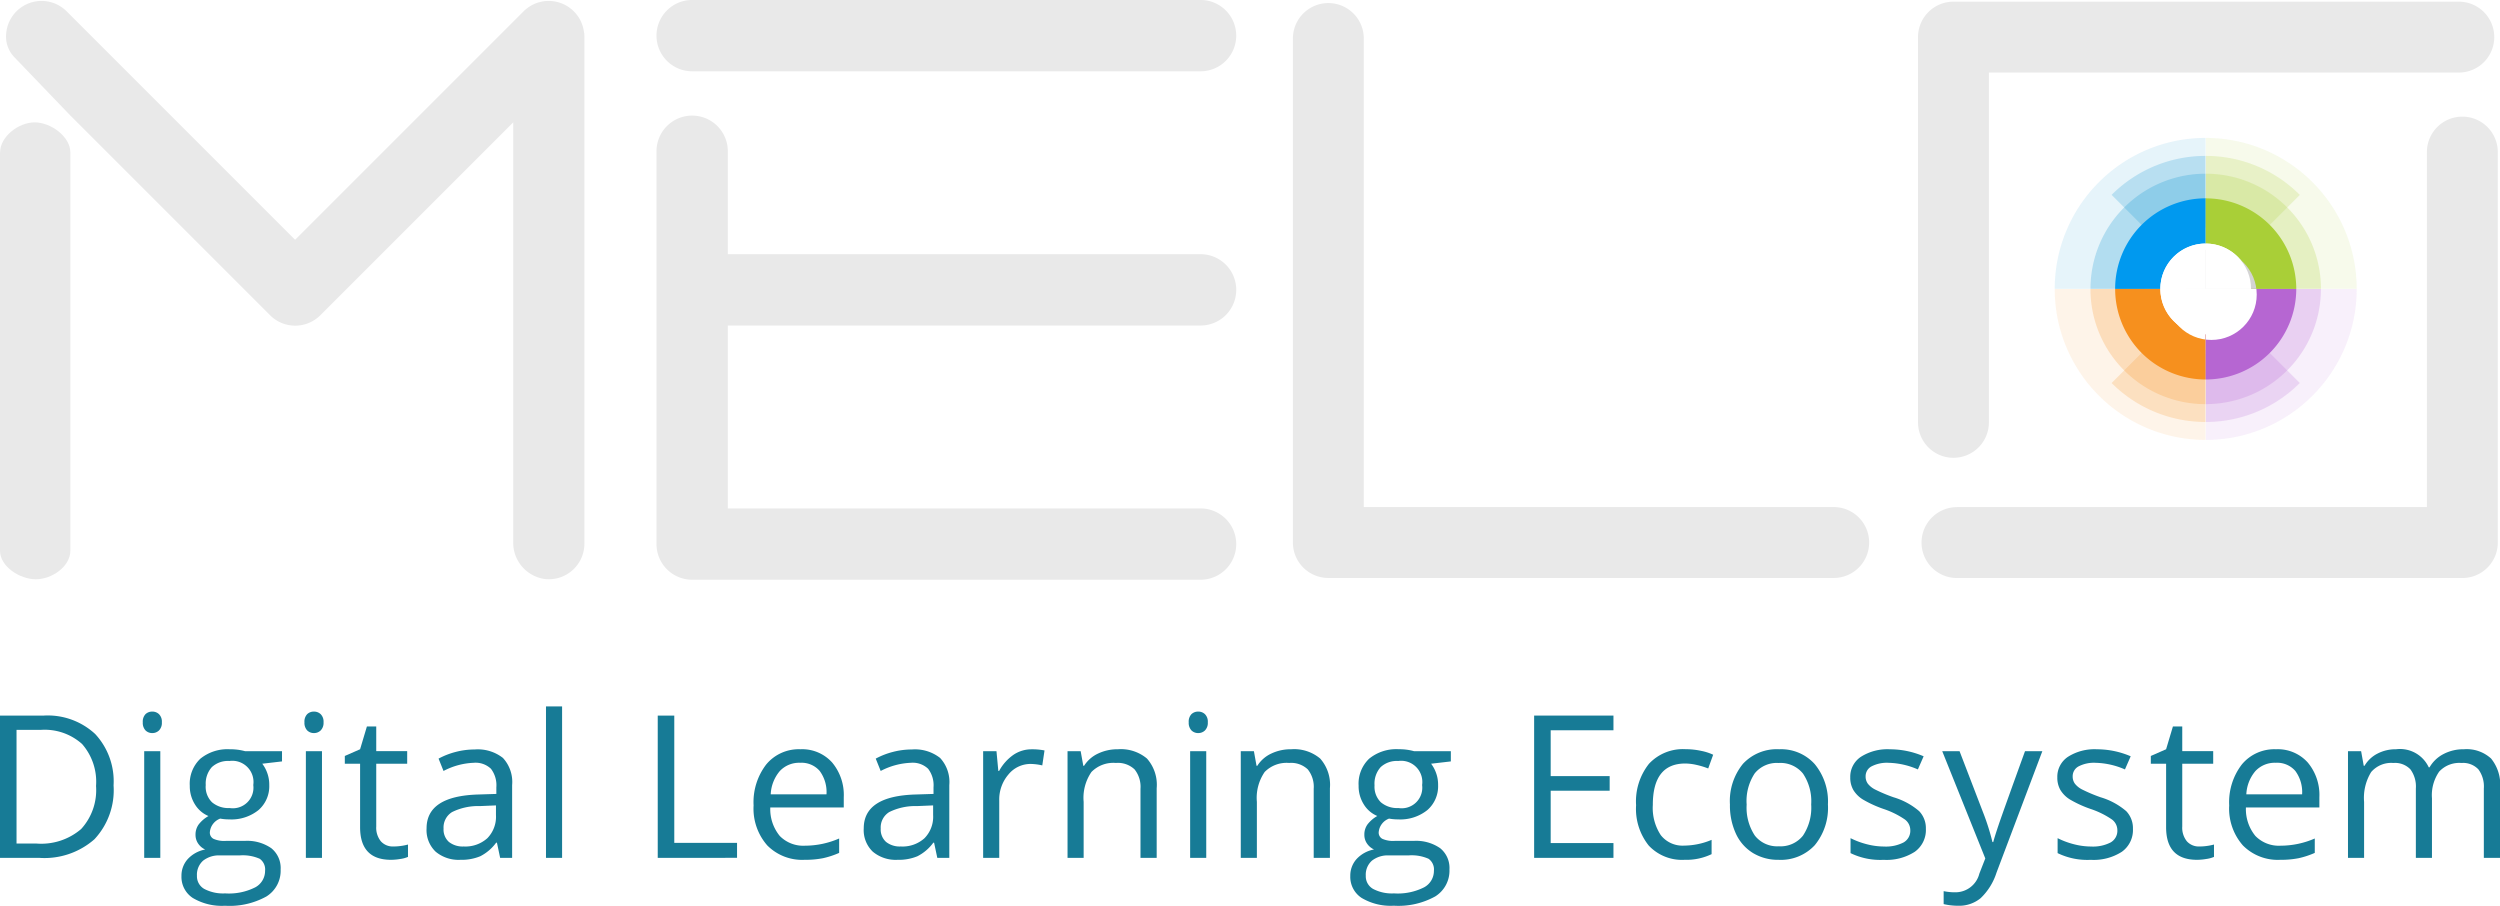 <svg xmlns="http://www.w3.org/2000/svg" xmlns:xlink="http://www.w3.org/1999/xlink" width="217.313" height="78.732"
    viewBox="0 0 217.313 78.732">
    <defs>
        <style>
            .a {
                fill: none;
            }

            .b {
                fill: #e9e9e9;
            }

            .c {
                clip-path: url(#a);
            }

            .d {
                opacity: 0.35;
            }

            .e {
                fill: #007b95;
            }

            .f {
                opacity: 0.23;
            }

            .g {
                fill: #008ccd;
            }

            .h {
                opacity: 0.1;
            }

            .i {
                opacity: 0.5;
            }

            .j {
                opacity: 0.2;
            }

            .k {
                fill: #0099ef;
            }

            .l {
                fill: url(#b);
            }

            .m {
                fill: #fff;
            }

            .n {
                clip-path: url(#e);
            }

            .o {
                fill: #a9cf37;
            }

            .p {
                fill: url(#f);
            }

            .q {
                fill: #f6901e;
            }

            .r {
                clip-path: url(#l);
            }

            .s {
                fill: #b666d2;
            }

            .t {
                fill: #177b96;
            }

            .u {
                filter: url(#m);
            }

            .v {
                filter: url(#j);
            }

            .w {
                filter: url(#g);
            }

            .x {
                filter: url(#c);
            }
        </style>
        <clipPath id="a">
            <rect class="a" width="15.499" height="15.499" />
        </clipPath>
        <linearGradient id="b" y1="0.5" x2="1" y2="0.5" gradientUnits="objectBoundingBox">
            <stop offset="0" stop-color="#fff" />
            <stop offset="1" stop-color="#d4d4d4" />
        </linearGradient>
        <filter id="c" x="187.541" y="20.924" width="9.375" height="9.375" filterUnits="userSpaceOnUse">
            <feOffset dx="0.497" dy="0.497" input="SourceAlpha" />
            <feGaussianBlur stdDeviation="0.249" result="d" />
            <feFlood flood-opacity="0.349" />
            <feComposite operator="in" in2="d" />
            <feComposite in="SourceGraphic" />
        </filter>
        <clipPath id="e">
            <rect class="a" width="15.499" height="15.499" transform="translate(15.499 15.499) rotate(-180)" />
        </clipPath>
        <linearGradient id="f" x1="-236.664" y1="0.5" x2="-235.664" y2="0.5" xlink:href="#b" />
        <filter id="g" x="187.541" y="20.924" width="9.375" height="9.375" filterUnits="userSpaceOnUse">
            <feOffset dx="0.497" dy="0.497" input="SourceAlpha" />
            <feGaussianBlur stdDeviation="0.249" result="h" />
            <feFlood flood-opacity="0.349" />
            <feComposite operator="in" in2="h" />
            <feComposite in="SourceGraphic" />
        </filter>
        <filter id="j" x="187.541" y="20.924" width="9.375" height="9.375" filterUnits="userSpaceOnUse">
            <feOffset dx="0.497" dy="0.497" input="SourceAlpha" />
            <feGaussianBlur stdDeviation="0.249" result="k" />
            <feFlood flood-opacity="0.349" />
            <feComposite operator="in" in2="k" />
            <feComposite in="SourceGraphic" />
        </filter>
        <clipPath id="l">
            <rect class="a" width="15.499" height="15.499" transform="translate(15.499 15.499) rotate(180)" />
        </clipPath>
        <filter id="m" x="187.541" y="20.924" width="9.375" height="9.375" filterUnits="userSpaceOnUse">
            <feOffset dx="0.497" dy="0.497" input="SourceAlpha" />
            <feGaussianBlur stdDeviation="0.249" result="n" />
            <feFlood flood-opacity="0.349" />
            <feComposite operator="in" in2="n" />
            <feComposite in="SourceGraphic" />
        </filter>
    </defs>
    <g transform="translate(0 0)">
        <g transform="translate(0 0)">
            <path class="b"
                d="M-621.718-580.543h-40.847v-40.729a3.081,3.081,0,0,0-3.081-3.082,3.082,3.082,0,0,0-3.081,3.082v43.809a3.081,3.081,0,0,0,3.081,3.082h43.928a3.082,3.082,0,0,0,3.081-3.082,3.081,3.081,0,0,0-3.081-3.081"
                transform="translate(781.113 624.621)" />
            <path class="b"
                d="M-781.327-618.931H-825.52a3.1,3.1,0,0,1-3.1-3.1,3.1,3.1,0,0,1,3.1-3.1h44.193a3.1,3.1,0,0,1,3.1,3.1,3.1,3.1,0,0,1-3.1,3.1"
                transform="translate(885.686 625.129)" />
            <path class="b"
                d="M-778.225-558.837a3.1,3.1,0,0,1-3.1,3.1h-44.194a3.1,3.1,0,0,1-3.1-3.1v-34.144a3.1,3.1,0,0,1,3.1-3.1,3.1,3.1,0,0,1,3.1,3.1v8.947h41.095a3.1,3.1,0,0,1,3.1,3.1,3.1,3.1,0,0,1-3.1,3.1h-41.095v15.9h41.095A3.1,3.1,0,0,1-778.225-558.837Z"
                transform="translate(885.685 606.13)" />
            <path class="b"
                d="M-508.589-624.7h43.928a3.08,3.08,0,0,1,3.081,3.081,3.08,3.08,0,0,1-3.081,3.081h-40.847v30.407a3.081,3.081,0,0,1-3.081,3.08,3.08,3.08,0,0,1-3.081-3.08v-33.488a3.081,3.081,0,0,1,3.081-3.081"
                transform="translate(678.394 624.845)" />
            <path class="b"
                d="M-507.7-561.884h40.848v-30.858a3.081,3.081,0,0,1,3.081-3.082,3.081,3.081,0,0,1,3.081,3.082V-558.8a3.081,3.081,0,0,1-3.081,3.082H-507.7a3.081,3.081,0,0,1-3.081-3.082,3.081,3.081,0,0,1,3.081-3.081"
                transform="translate(677.811 605.963)" />
            <path class="b"
                d="M-941.816-622.107c0-.046-.013-.091-.019-.137s-.015-.108-.026-.163-.026-.1-.036-.153-.024-.093-.037-.139-.034-.1-.052-.149-.031-.091-.051-.137a1.48,1.48,0,0,0-.062-.135c-.022-.047-.042-.093-.066-.14s-.05-.083-.074-.126-.052-.089-.083-.133-.066-.09-.1-.135-.052-.073-.081-.107a3.124,3.124,0,0,0-.432-.433c-.036-.029-.073-.053-.107-.08s-.09-.069-.135-.1-.089-.054-.135-.081-.082-.051-.125-.075-.092-.046-.139-.068l-.135-.063c-.046-.018-.091-.033-.139-.049s-.1-.036-.147-.052-.093-.025-.139-.035-.1-.028-.154-.038-.11-.016-.163-.025-.09-.016-.137-.02c-.1-.01-.2-.015-.3-.015s-.2.006-.305.015c-.047,0-.091.013-.137.02s-.109.013-.162.025-.1.025-.154.038-.093.021-.141.035-.1.034-.147.052-.092.031-.138.049l-.135.063c-.046.022-.094.044-.139.068s-.084.049-.126.075-.089.052-.135.081-.089.065-.134.1-.073.051-.108.08a2.726,2.726,0,0,0-.227.206l-19.858,19.856-19.857-19.856a2.6,2.6,0,0,0-.228-.206c-.033-.029-.069-.053-.106-.08s-.089-.069-.135-.1-.09-.054-.134-.081-.082-.051-.126-.075-.092-.046-.138-.068l-.136-.063c-.045-.018-.092-.033-.137-.049s-.1-.036-.148-.052-.093-.025-.14-.035-.1-.028-.153-.038-.109-.016-.162-.025-.09-.016-.137-.02c-.1-.01-.2-.015-.306-.015s-.2.006-.3.015c-.047,0-.092.013-.138.02s-.109.013-.162.025-.1.025-.152.038-.095.021-.141.035-.1.034-.147.052-.092.031-.138.049l-.134.063c-.047.022-.093.044-.14.068s-.083.049-.125.075-.091.052-.134.081-.091.065-.136.1-.072.051-.107.08a3.128,3.128,0,0,0-.432.433c-.029.034-.053.07-.079.107s-.069.089-.1.135-.053.089-.08.133-.052.083-.075.126-.044.092-.067.14-.043.089-.063.135-.034.091-.05.137-.037.1-.051.149-.025.092-.036.139-.028.1-.037.153-.018.108-.025.163-.014.09-.019.137a2.831,2.831,0,0,0-.018.305h0a2.6,2.6,0,0,0,.725,1.8l4.872,5.074.589.589,16.766,16.766a3.09,3.09,0,0,0,4.371,0l16.766-16.766v36.489a3.183,3.183,0,0,0,2.787,3.211,3.093,3.093,0,0,0,3.4-3.077V-621.8a3,3,0,0,0-.016-.305"
                transform="translate(992.588 624.975)" />
            <path class="b"
                d="M-993.56-591.774v34.623c0,1.372,1.714,2.483,3.115,2.483s3-1.111,3-2.483v-34.623c0-1.372-1.7-2.61-3.1-2.61s-3.008,1.238-3.008,2.61"
                transform="translate(993.56 605.021)" />
        </g>
        <g transform="translate(176.232 9.615)">
            <g transform="translate(0 0)">
                <g class="c">
                    <g transform="translate(2.374 2.375)">
                        <g class="d" transform="translate(13.124 13.124)">
                            <path class="e"
                                d="M-439.392-541.82v-4.221a6.508,6.508,0,0,0,6.5-6.5h4.221a10.662,10.662,0,0,1-.843,4.174,10.687,10.687,0,0,1-2.3,3.407,10.682,10.682,0,0,1-3.408,2.3A10.652,10.652,0,0,1-439.392-541.82Z"
                                transform="translate(439.392 552.542)" />
                        </g>
                        <g class="f" transform="translate(3.116 3.116)">
                            <path class="g"
                                d="M-458.312-561.453a9.948,9.948,0,0,1-3.9-.787,9.974,9.974,0,0,1-3.181-2.144,9.975,9.975,0,0,1-2.144-3.181,9.944,9.944,0,0,1-.788-3.9,9.945,9.945,0,0,1,.788-3.9,9.976,9.976,0,0,1,2.144-3.18,9.972,9.972,0,0,1,3.181-2.144,9.948,9.948,0,0,1,3.9-.787,9.949,9.949,0,0,1,3.9.787,9.966,9.966,0,0,1,3.181,2.144,9.971,9.971,0,0,1,2.144,3.18,9.951,9.951,0,0,1,.788,3.9,9.95,9.95,0,0,1-.788,3.9,9.97,9.97,0,0,1-2.144,3.181,9.968,9.968,0,0,1-3.181,2.144A9.949,9.949,0,0,1-458.312-561.453Zm0-15.323a5.32,5.32,0,0,0-5.314,5.314,5.32,5.32,0,0,0,5.314,5.314A5.32,5.32,0,0,0-453-571.462,5.32,5.32,0,0,0-458.312-576.775Z"
                                transform="translate(468.321 581.47)" />
                        </g>
                        <g class="h">
                            <path class="g"
                                d="M-464.2-564.227a13.041,13.041,0,0,1-5.109-1.033,13.078,13.078,0,0,1-4.171-2.811,13.077,13.077,0,0,1-2.811-4.171,13.044,13.044,0,0,1-1.033-5.11,13.043,13.043,0,0,1,1.033-5.109,13.076,13.076,0,0,1,2.811-4.171,13.076,13.076,0,0,1,4.171-2.812,13.047,13.047,0,0,1,5.109-1.032,13.048,13.048,0,0,1,5.109,1.032,13.076,13.076,0,0,1,4.171,2.812,13.076,13.076,0,0,1,2.811,4.171,13.049,13.049,0,0,1,1.033,5.109,13.049,13.049,0,0,1-1.033,5.11,13.077,13.077,0,0,1-2.811,4.171,13.077,13.077,0,0,1-4.171,2.811A13.042,13.042,0,0,1-464.2-564.227Zm0-20.093a6.976,6.976,0,0,0-6.968,6.968,6.977,6.977,0,0,0,6.968,6.969,6.977,6.977,0,0,0,6.968-6.969A6.976,6.976,0,0,0-464.2-584.319Z"
                                transform="translate(477.326 590.475)" />
                        </g>
                        <g class="i" transform="translate(3.943 13.124)">
                            <path class="e"
                                d="M-456.747-543.361a9.125,9.125,0,0,1-3.574-.722,9.148,9.148,0,0,1-2.918-1.967,9.147,9.147,0,0,1-1.967-2.918,9.124,9.124,0,0,1-.722-3.574h3.166a6.022,6.022,0,0,0,6.015,6.015,6.033,6.033,0,0,0,4.42-1.935l2.326,2.148a9.143,9.143,0,0,1-3,2.157A9.118,9.118,0,0,1-456.747-543.361Z"
                                transform="translate(465.928 552.542)" />
                        </g>
                        <g class="j" transform="translate(4.946 1.558)">
                            <path class="g"
                                d="M-458.851-578.4l-4.179-4.179a11.531,11.531,0,0,1,3.675-2.478,11.5,11.5,0,0,1,4.5-.91v5.91A5.619,5.619,0,0,0-458.851-578.4Z"
                                transform="translate(463.03 585.971)" />
                        </g>
                        <path class="k"
                            d="M-454.274-575.3a7.873,7.873,0,0,0-7.872,7.873,7.872,7.872,0,0,0,7.872,7.873,7.873,7.873,0,0,0,7.872-7.873A7.873,7.873,0,0,0-454.274-575.3Zm0,11.814a3.942,3.942,0,0,1-3.941-3.942,3.942,3.942,0,0,1,3.941-3.942,3.942,3.942,0,0,1,3.941,3.942A3.942,3.942,0,0,1-454.274-563.482Z"
                            transform="translate(467.398 580.548)" />
                        <g class="x" transform="matrix(1, 0, 0, 1, -178.61, -11.99)">
                            <circle class="l" cx="3.941" cy="3.941" r="3.941" transform="translate(187.79 21.17)" />
                        </g>
                        <circle class="m" cx="3.941" cy="3.941" r="3.941" transform="translate(9.183 9.183)" />
                    </g>
                </g>
            </g>
            <g transform="translate(15.499 0)">
                <g class="n" transform="translate(0)">
                    <g transform="translate(-13.124 2.375)">
                        <g class="d" transform="translate(2.402 13.124)">
                            <path class="e"
                                d="M-459.66-541.82v-4.221a6.508,6.508,0,0,1-6.5-6.5h-4.221a10.662,10.662,0,0,0,.844,4.174,10.683,10.683,0,0,0,2.3,3.407,10.684,10.684,0,0,0,3.408,2.3A10.653,10.653,0,0,0-459.66-541.82Z"
                                transform="translate(470.382 552.542)" />
                        </g>
                        <g class="f" transform="translate(3.116 3.116)">
                            <path class="o"
                                d="M-462.209-562.24a9.974,9.974,0,0,1-3.181-2.144,9.975,9.975,0,0,1-2.144-3.181,9.944,9.944,0,0,1-.788-3.9,9.945,9.945,0,0,1,.788-3.9,9.976,9.976,0,0,1,2.144-3.18,9.972,9.972,0,0,1,3.181-2.144,9.948,9.948,0,0,1,3.9-.787,9.949,9.949,0,0,1,3.9.787,9.966,9.966,0,0,1,3.181,2.144,9.971,9.971,0,0,1,2.144,3.18,9.951,9.951,0,0,1,.788,3.9,9.95,9.95,0,0,1-.788,3.9,9.97,9.97,0,0,1-2.144,3.181,9.968,9.968,0,0,1-3.181,2.144,9.949,9.949,0,0,1-3.9.787A9.948,9.948,0,0,1-462.209-562.24Zm-1.418-9.221a5.32,5.32,0,0,0,5.314,5.314A5.32,5.32,0,0,0-453-571.462a5.32,5.32,0,0,0-5.314-5.314A5.32,5.32,0,0,0-463.626-571.462Z"
                                transform="translate(468.321 581.47)" />
                        </g>
                        <g class="h">
                            <path class="o"
                                d="M-469.311-565.259a13.078,13.078,0,0,1-4.171-2.811,13.077,13.077,0,0,1-2.811-4.171,13.044,13.044,0,0,1-1.033-5.11,13.043,13.043,0,0,1,1.033-5.109,13.076,13.076,0,0,1,2.811-4.171,13.076,13.076,0,0,1,4.171-2.812,13.047,13.047,0,0,1,5.109-1.032,13.048,13.048,0,0,1,5.109,1.032,13.076,13.076,0,0,1,4.171,2.812,13.076,13.076,0,0,1,2.811,4.171,13.049,13.049,0,0,1,1.033,5.109,13.049,13.049,0,0,1-1.033,5.11,13.077,13.077,0,0,1-2.811,4.171,13.077,13.077,0,0,1-4.171,2.811,13.042,13.042,0,0,1-5.109,1.033A13.041,13.041,0,0,1-469.311-565.259Zm-1.859-12.092a6.977,6.977,0,0,0,6.968,6.969,6.977,6.977,0,0,0,6.968-6.969,6.976,6.976,0,0,0-6.968-6.968A6.976,6.976,0,0,0-471.17-577.351Z"
                                transform="translate(477.326 590.475)" />
                        </g>
                        <g class="i" transform="translate(6.379 13.124)">
                            <path class="e"
                                d="M-452.143-543.361a9.122,9.122,0,0,0,3.574-.722,9.148,9.148,0,0,0,2.918-1.967,9.151,9.151,0,0,0,1.967-2.918,9.124,9.124,0,0,0,.722-3.574h-3.166a6.022,6.022,0,0,1-6.015,6.015,6.035,6.035,0,0,1-4.42-1.935l-2.325,2.148a9.139,9.139,0,0,0,3,2.157A9.117,9.117,0,0,0-452.143-543.361Z"
                                transform="translate(458.889 552.542)" />
                        </g>
                        <g class="j" transform="translate(13.124 1.558)">
                            <path class="o"
                                d="M-435.392-578.4l4.179-4.179a11.531,11.531,0,0,0-3.675-2.478,11.5,11.5,0,0,0-4.5-.91v5.91A5.619,5.619,0,0,1-435.392-578.4Z"
                                transform="translate(439.392 585.971)" />
                        </g>
                        <path class="o"
                            d="M-462.146-567.423a7.872,7.872,0,0,0,7.872,7.873,7.873,7.873,0,0,0,7.872-7.873,7.873,7.873,0,0,0-7.872-7.873A7.873,7.873,0,0,0-462.146-567.423Zm3.931,0a3.942,3.942,0,0,1,3.941-3.942,3.942,3.942,0,0,1,3.941,3.942,3.942,3.942,0,0,1-3.941,3.942A3.942,3.942,0,0,1-458.215-567.423Z"
                            transform="translate(467.398 580.548)" />
                        <g class="w" transform="matrix(1, 0, 0, 1, -178.61, -11.99)">
                            <circle class="p" cx="3.941" cy="3.941" r="3.941" transform="translate(187.79 21.17)" />
                        </g>
                        <circle class="m" cx="3.941" cy="3.941" r="3.941" transform="translate(9.183 9.183)" />
                    </g>
                </g>
            </g>
            <g transform="translate(0 15.499)">
                <g class="c">
                    <g transform="translate(2.374 -13.124)">
                        <g class="d" transform="translate(13.124 2.402)">
                            <path class="e"
                                d="M-439.392-583.531v4.221a6.508,6.508,0,0,1,6.5,6.5h4.221a10.66,10.66,0,0,0-.843-4.174,10.685,10.685,0,0,0-2.3-3.407,10.686,10.686,0,0,0-3.408-2.3A10.653,10.653,0,0,0-439.392-583.531Z"
                                transform="translate(439.392 583.531)" />
                        </g>
                        <g class="f" transform="translate(3.116 3.116)">
                            <path class="q"
                                d="M-454.416-580.682a9.966,9.966,0,0,1,3.181,2.144,9.971,9.971,0,0,1,2.144,3.18,9.951,9.951,0,0,1,.788,3.9,9.95,9.95,0,0,1-.788,3.9,9.97,9.97,0,0,1-2.144,3.181,9.968,9.968,0,0,1-3.181,2.144,9.949,9.949,0,0,1-3.9.787,9.948,9.948,0,0,1-3.9-.787,9.974,9.974,0,0,1-3.181-2.144,9.975,9.975,0,0,1-2.144-3.181,9.944,9.944,0,0,1-.788-3.9,9.945,9.945,0,0,1,.788-3.9,9.976,9.976,0,0,1,2.144-3.18,9.972,9.972,0,0,1,3.181-2.144,9.948,9.948,0,0,1,3.9-.787A9.949,9.949,0,0,1-454.416-580.682Zm1.418,9.221a5.32,5.32,0,0,0-5.314-5.314,5.32,5.32,0,0,0-5.314,5.314,5.32,5.32,0,0,0,5.314,5.314A5.32,5.32,0,0,0-453-571.462Z"
                                transform="translate(468.321 581.47)" />
                        </g>
                        <g class="h">
                            <path class="q"
                                d="M-459.092-589.443a13.076,13.076,0,0,1,4.171,2.812,13.076,13.076,0,0,1,2.811,4.171,13.049,13.049,0,0,1,1.033,5.109,13.049,13.049,0,0,1-1.033,5.11,13.077,13.077,0,0,1-2.811,4.171,13.077,13.077,0,0,1-4.171,2.811,13.042,13.042,0,0,1-5.109,1.033,13.041,13.041,0,0,1-5.109-1.033,13.078,13.078,0,0,1-4.171-2.811,13.077,13.077,0,0,1-2.811-4.171,13.044,13.044,0,0,1-1.033-5.11,13.043,13.043,0,0,1,1.033-5.109,13.076,13.076,0,0,1,2.811-4.171,13.076,13.076,0,0,1,4.171-2.812,13.047,13.047,0,0,1,5.109-1.032A13.048,13.048,0,0,1-459.092-589.443Zm1.859,12.092a6.976,6.976,0,0,0-6.968-6.968,6.976,6.976,0,0,0-6.968,6.968,6.977,6.977,0,0,0,6.968,6.969A6.977,6.977,0,0,0-457.233-577.351Z"
                                transform="translate(477.326 590.475)" />
                        </g>
                        <g class="i" transform="translate(3.943 3.943)">
                            <path class="e"
                                d="M-456.747-579.078a9.127,9.127,0,0,0-3.574.722,9.153,9.153,0,0,0-2.918,1.967,9.148,9.148,0,0,0-1.967,2.918,9.125,9.125,0,0,0-.722,3.574h3.166a6.022,6.022,0,0,1,6.015-6.015,6.033,6.033,0,0,1,4.42,1.935l2.326-2.148a9.147,9.147,0,0,0-3-2.156A9.118,9.118,0,0,0-456.747-579.078Z"
                                transform="translate(465.928 579.078)" />
                        </g>
                        <g class="j" transform="translate(4.946 17.124)">
                            <path class="q"
                                d="M-458.851-540.981l-4.179,4.179a11.527,11.527,0,0,0,3.675,2.478,11.5,11.5,0,0,0,4.5.91v-5.91A5.618,5.618,0,0,1-458.851-540.981Z"
                                transform="translate(463.03 540.981)" />
                        </g>
                        <path class="q"
                            d="M-446.4-567.423a7.873,7.873,0,0,0-7.872-7.873,7.873,7.873,0,0,0-7.872,7.873,7.872,7.872,0,0,0,7.872,7.873A7.873,7.873,0,0,0-446.4-567.423Zm-3.931,0a3.942,3.942,0,0,1-3.941,3.942,3.942,3.942,0,0,1-3.941-3.942,3.942,3.942,0,0,1,3.941-3.942A3.942,3.942,0,0,1-450.332-567.423Z"
                            transform="translate(467.398 580.548)" />
                        <g class="v" transform="matrix(1, 0, 0, 1, -178.61, -11.99)">
                            <circle class="m" cx="3.941" cy="3.941" r="3.941" transform="translate(187.79 21.17)" />
                        </g>
                        <circle class="m" cx="3.941" cy="3.941" r="3.941" transform="translate(9.183 9.183)" />
                    </g>
                </g>
            </g>
            <g transform="translate(15.499 15.499)">
                <g class="r" transform="translate(0 0)">
                    <g transform="translate(-13.124 -13.124)">
                        <g class="d" transform="translate(2.402 2.402)">
                            <path class="e"
                                d="M-459.66-583.531v4.221a6.508,6.508,0,0,0-6.5,6.5h-4.221a10.66,10.66,0,0,1,.844-4.174,10.681,10.681,0,0,1,2.3-3.407,10.688,10.688,0,0,1,3.408-2.3A10.654,10.654,0,0,1-459.66-583.531Z"
                                transform="translate(470.382 583.531)" />
                        </g>
                        <g class="f" transform="translate(3.116 3.116)">
                            <path class="s"
                                d="M-458.312-581.47a9.949,9.949,0,0,1,3.9.787,9.966,9.966,0,0,1,3.181,2.144,9.971,9.971,0,0,1,2.144,3.18,9.951,9.951,0,0,1,.788,3.9,9.95,9.95,0,0,1-.788,3.9,9.97,9.97,0,0,1-2.144,3.181,9.968,9.968,0,0,1-3.181,2.144,9.949,9.949,0,0,1-3.9.787,9.948,9.948,0,0,1-3.9-.787,9.974,9.974,0,0,1-3.181-2.144,9.975,9.975,0,0,1-2.144-3.181,9.944,9.944,0,0,1-.788-3.9,9.945,9.945,0,0,1,.788-3.9,9.976,9.976,0,0,1,2.144-3.18,9.972,9.972,0,0,1,3.181-2.144A9.948,9.948,0,0,1-458.312-581.47Zm0,15.323A5.32,5.32,0,0,0-453-571.462a5.32,5.32,0,0,0-5.314-5.314,5.32,5.32,0,0,0-5.314,5.314A5.32,5.32,0,0,0-458.312-566.147Z"
                                transform="translate(468.321 581.47)" />
                        </g>
                        <g class="h">
                            <path class="s"
                                d="M-464.2-590.475a13.048,13.048,0,0,1,5.109,1.032,13.076,13.076,0,0,1,4.171,2.812,13.076,13.076,0,0,1,2.811,4.171,13.049,13.049,0,0,1,1.033,5.109,13.049,13.049,0,0,1-1.033,5.11,13.077,13.077,0,0,1-2.811,4.171,13.077,13.077,0,0,1-4.171,2.811,13.042,13.042,0,0,1-5.109,1.033,13.041,13.041,0,0,1-5.109-1.033,13.078,13.078,0,0,1-4.171-2.811,13.077,13.077,0,0,1-2.811-4.171,13.044,13.044,0,0,1-1.033-5.11,13.043,13.043,0,0,1,1.033-5.109,13.076,13.076,0,0,1,2.811-4.171,13.076,13.076,0,0,1,4.171-2.812A13.047,13.047,0,0,1-464.2-590.475Zm0,20.093a6.977,6.977,0,0,0,6.968-6.969,6.976,6.976,0,0,0-6.968-6.968,6.976,6.976,0,0,0-6.968,6.968A6.977,6.977,0,0,0-464.2-570.382Z"
                                transform="translate(477.326 590.475)" />
                        </g>
                        <g class="i" transform="translate(6.379 3.943)">
                            <path class="e"
                                d="M-452.143-579.078a9.124,9.124,0,0,1,3.574.722,9.154,9.154,0,0,1,2.918,1.967,9.152,9.152,0,0,1,1.967,2.918,9.125,9.125,0,0,1,.722,3.574h-3.166a6.022,6.022,0,0,0-6.015-6.015,6.035,6.035,0,0,0-4.42,1.935l-2.325-2.148a9.142,9.142,0,0,1,3-2.156A9.117,9.117,0,0,1-452.143-579.078Z"
                                transform="translate(458.889 579.078)" />
                        </g>
                        <g class="j" transform="translate(13.124 17.124)">
                            <path class="s"
                                d="M-435.392-540.981l4.179,4.179a11.527,11.527,0,0,1-3.675,2.478,11.5,11.5,0,0,1-4.5.91v-5.91A5.619,5.619,0,0,0-435.392-540.981Z"
                                transform="translate(439.392 540.981)" />
                        </g>
                        <path class="s"
                            d="M-454.274-559.551a7.873,7.873,0,0,0,7.872-7.873,7.873,7.873,0,0,0-7.872-7.873,7.873,7.873,0,0,0-7.872,7.873A7.872,7.872,0,0,0-454.274-559.551Zm0-11.814a3.942,3.942,0,0,1,3.941,3.942,3.942,3.942,0,0,1-3.941,3.942,3.942,3.942,0,0,1-3.941-3.942A3.942,3.942,0,0,1-454.274-571.365Z"
                            transform="translate(467.398 580.548)" />
                        <g class="u" transform="matrix(1, 0, 0, 1, -178.61, -11.99)">
                            <circle class="m" cx="3.941" cy="3.941" r="3.941" transform="translate(187.79 21.17)" />
                        </g>
                        <circle class="m" cx="3.941" cy="3.941" r="3.941" transform="translate(9.183 9.183)" />
                    </g>
                </g>
            </g>
        </g>
    </g>
    <g transform="translate(0 61.406)">
        <path class="t"
            d="M-854.117-446.253a6.245,6.245,0,0,1-1.662,4.683,6.578,6.578,0,0,1-4.785,1.62h-3.426v-12.368h3.79a6.06,6.06,0,0,1,4.484,1.6A6.036,6.036,0,0,1-854.117-446.253Zm-1.523.051a4.981,4.981,0,0,0-1.214-3.646,4.868,4.868,0,0,0-3.608-1.227h-2.09v9.881h1.751a5.326,5.326,0,0,0,3.866-1.264A5.007,5.007,0,0,0-855.64-446.2Z"
            transform="translate(863.989 453.115)" />
        <path class="t"
            d="M-835.514-452.184a.934.934,0,0,1,.237-.707.831.831,0,0,1,.592-.224.83.83,0,0,1,.584.228.915.915,0,0,1,.245.7.931.931,0,0,1-.245.707.82.82,0,0,1-.584.232.813.813,0,0,1-.592-.232A.952.952,0,0,1-835.514-452.184Zm1.523,11.785h-1.4v-9.272h1.4Z"
            transform="translate(847.926 453.564)" />
        <path class="t"
            d="M-819.072-445.435v.888l-1.717.2a2.951,2.951,0,0,1,.422.774,2.952,2.952,0,0,1,.186,1.079,2.741,2.741,0,0,1-.931,2.174,3.753,3.753,0,0,1-2.555.812,4.2,4.2,0,0,1-.778-.068,1.383,1.383,0,0,0-.9,1.193.606.606,0,0,0,.313.563,2.287,2.287,0,0,0,1.074.182h1.641A3.675,3.675,0,0,1-820-437a2.206,2.206,0,0,1,.808,1.844,2.633,2.633,0,0,1-1.235,2.348,6.612,6.612,0,0,1-3.6.808,4.925,4.925,0,0,1-2.8-.677,2.186,2.186,0,0,1-.985-1.912,2.148,2.148,0,0,1,.541-1.463,2.758,2.758,0,0,1,1.522-.837,1.468,1.468,0,0,1-.6-.5,1.319,1.319,0,0,1-.241-.786,1.49,1.49,0,0,1,.271-.888,2.855,2.855,0,0,1,.854-.736,2.507,2.507,0,0,1-1.172-1.006,2.956,2.956,0,0,1-.452-1.624,3,3,0,0,1,.913-2.348,3.733,3.733,0,0,1,2.589-.825,4.7,4.7,0,0,1,1.311.169Zm-7.394,10.828a1.26,1.26,0,0,0,.634,1.143,3.506,3.506,0,0,0,1.819.389,5.08,5.08,0,0,0,2.619-.529,1.62,1.62,0,0,0,.85-1.434,1.134,1.134,0,0,0-.465-1.045,3.617,3.617,0,0,0-1.752-.292h-1.683a2.218,2.218,0,0,0-1.489.457A1.632,1.632,0,0,0-826.466-434.607Zm.761-7.859a1.887,1.887,0,0,0,.55,1.472,2.2,2.2,0,0,0,1.531.5,1.791,1.791,0,0,0,2.055-2,1.843,1.843,0,0,0-2.08-2.09,2.061,2.061,0,0,0-1.523.533A2.146,2.146,0,0,0-825.7-442.466Z"
            transform="translate(843.586 449.327)" />
        <path class="t"
            d="M-803.275-452.184a.932.932,0,0,1,.237-.707.829.829,0,0,1,.592-.224.829.829,0,0,1,.584.228.916.916,0,0,1,.246.7.931.931,0,0,1-.246.707.819.819,0,0,1-.584.232.811.811,0,0,1-.592-.232A.95.95,0,0,1-803.275-452.184Zm1.523,11.785h-1.4v-9.272h1.4Z"
            transform="translate(829.74 453.564)" />
        <path class="t"
            d="M-791-439.715a4.6,4.6,0,0,0,.719-.055,4.74,4.74,0,0,0,.55-.114v1.075a2.567,2.567,0,0,1-.673.181,5.006,5.006,0,0,1-.8.072q-2.69,0-2.691-2.834v-5.516h-1.328v-.677l1.328-.583.592-1.98h.812V-448h2.69v1.091h-2.69v5.457a1.878,1.878,0,0,0,.4,1.286A1.384,1.384,0,0,0-791-439.715Z"
            transform="translate(825.196 451.889)" />
        <path class="t"
            d="M-772.53-436.141l-.279-1.32h-.068a3.9,3.9,0,0,1-1.383,1.18,4.209,4.209,0,0,1-1.721.309,3.1,3.1,0,0,1-2.161-.711,2.592,2.592,0,0,1-.783-2.022q0-2.808,4.492-2.944l1.573-.05v-.575a2.35,2.35,0,0,0-.469-1.611,1.93,1.93,0,0,0-1.5-.52,6.114,6.114,0,0,0-2.623.711l-.431-1.074a6.578,6.578,0,0,1,1.5-.584,6.5,6.5,0,0,1,1.637-.211,3.535,3.535,0,0,1,2.458.736,3.074,3.074,0,0,1,.8,2.36v6.328Zm-3.172-.99a2.851,2.851,0,0,0,2.06-.719,2.661,2.661,0,0,0,.749-2.013v-.838l-1.4.059a5.106,5.106,0,0,0-2.415.52,1.568,1.568,0,0,0-.74,1.434,1.447,1.447,0,0,0,.461,1.159A1.914,1.914,0,0,0-775.7-437.131Z"
            transform="translate(816.005 449.305)" />
        <path class="t" d="M-753.716-440.98h-1.4v-13.164h1.4Z" transform="translate(802.576 454.144)" />
        <path class="t" d="M-732.826-439.951v-12.368h1.438v11.065h5.456v1.3Z" transform="translate(790 453.115)" />
        <path class="t"
            d="M-709.278-435.994a4.259,4.259,0,0,1-3.244-1.252,4.844,4.844,0,0,1-1.189-3.477,5.376,5.376,0,0,1,1.1-3.561,3.667,3.667,0,0,1,2.965-1.32,3.5,3.5,0,0,1,2.758,1.146,4.394,4.394,0,0,1,1.015,3.025v.888h-6.387a3.67,3.67,0,0,0,.825,2.478,2.851,2.851,0,0,0,2.2.846,7.463,7.463,0,0,0,2.961-.626v1.252a7.418,7.418,0,0,1-1.408.462A7.932,7.932,0,0,1-709.278-435.994Zm-.381-8.434a2.294,2.294,0,0,0-1.781.728,3.354,3.354,0,0,0-.782,2.013h4.848a3.087,3.087,0,0,0-.593-2.034A2.083,2.083,0,0,0-709.658-444.428Z"
            transform="translate(779.217 449.327)" />
        <path class="t"
            d="M-685.355-436.141l-.279-1.32h-.067a3.9,3.9,0,0,1-1.383,1.18,4.211,4.211,0,0,1-1.721.309,3.1,3.1,0,0,1-2.162-.711,2.593,2.593,0,0,1-.782-2.022q0-2.808,4.492-2.944l1.573-.05v-.575a2.35,2.35,0,0,0-.469-1.611,1.93,1.93,0,0,0-1.5-.52,6.115,6.115,0,0,0-2.623.711l-.431-1.074a6.575,6.575,0,0,1,1.5-.584,6.506,6.506,0,0,1,1.637-.211,3.535,3.535,0,0,1,2.458.736,3.074,3.074,0,0,1,.8,2.36v6.328Zm-3.172-.99a2.851,2.851,0,0,0,2.06-.719,2.661,2.661,0,0,0,.749-2.013v-.838l-1.4.059a5.107,5.107,0,0,0-2.415.52,1.567,1.567,0,0,0-.74,1.434,1.448,1.448,0,0,0,.461,1.159A1.914,1.914,0,0,0-688.528-437.131Z"
            transform="translate(766.83 449.305)" />
        <path class="t"
            d="M-663.713-445.6a5.5,5.5,0,0,1,1.108.1l-.195,1.3a4.8,4.8,0,0,0-1.015-.127,2.472,2.472,0,0,0-1.925.914,3.335,3.335,0,0,0-.8,2.276v4.974h-1.4v-9.272h1.159l.161,1.717h.068a4.075,4.075,0,0,1,1.244-1.4A2.8,2.8,0,0,1-663.713-445.6Z"
            transform="translate(753.4 449.327)" />
        <path class="t"
            d="M-644.769-436.163v-6a2.422,2.422,0,0,0-.516-1.692,2.1,2.1,0,0,0-1.616-.558,2.665,2.665,0,0,0-2.132.786,3.972,3.972,0,0,0-.677,2.6v4.864h-1.4v-9.272h1.142l.228,1.269h.068a2.864,2.864,0,0,1,1.21-1.061,3.929,3.929,0,0,1,1.734-.377,3.522,3.522,0,0,1,2.521.808,3.436,3.436,0,0,1,.846,2.584v6.049Z"
            transform="translate(743.906 449.327)" />
        <path class="t"
            d="M-626.939-452.184a.934.934,0,0,1,.237-.707.831.831,0,0,1,.593-.224.83.83,0,0,1,.584.228.916.916,0,0,1,.245.7.932.932,0,0,1-.245.707.821.821,0,0,1-.584.232.814.814,0,0,1-.593-.232A.951.951,0,0,1-626.939-452.184Zm1.523,11.785h-1.4v-9.272h1.4Z"
            transform="translate(730.269 453.564)" />
        <path class="t"
            d="M-610.229-436.163v-6a2.422,2.422,0,0,0-.516-1.692,2.1,2.1,0,0,0-1.615-.558,2.665,2.665,0,0,0-2.132.786,3.972,3.972,0,0,0-.677,2.6v4.864h-1.4v-9.272h1.142l.228,1.269h.068a2.865,2.865,0,0,1,1.209-1.061,3.93,3.93,0,0,1,1.735-.377,3.522,3.522,0,0,1,2.521.808,3.436,3.436,0,0,1,.846,2.584v6.049Z"
            transform="translate(724.423 449.327)" />
        <path class="t"
            d="M-585.988-445.435v.888l-1.717.2a2.947,2.947,0,0,1,.422.774,2.952,2.952,0,0,1,.187,1.079,2.74,2.74,0,0,1-.931,2.174,3.752,3.752,0,0,1-2.555.812,4.2,4.2,0,0,1-.778-.068,1.383,1.383,0,0,0-.9,1.193.606.606,0,0,0,.313.563,2.287,2.287,0,0,0,1.075.182h1.641a3.675,3.675,0,0,1,2.314.634,2.206,2.206,0,0,1,.808,1.844,2.633,2.633,0,0,1-1.235,2.348,6.612,6.612,0,0,1-3.6.808,4.926,4.926,0,0,1-2.8-.677,2.187,2.187,0,0,1-.985-1.912,2.148,2.148,0,0,1,.542-1.463,2.758,2.758,0,0,1,1.522-.837,1.468,1.468,0,0,1-.6-.5,1.319,1.319,0,0,1-.241-.786,1.49,1.49,0,0,1,.271-.888,2.852,2.852,0,0,1,.854-.736,2.505,2.505,0,0,1-1.172-1.006,2.956,2.956,0,0,1-.452-1.624,3,3,0,0,1,.913-2.348,3.732,3.732,0,0,1,2.589-.825,4.7,4.7,0,0,1,1.311.169Zm-7.394,10.828a1.259,1.259,0,0,0,.634,1.143,3.505,3.505,0,0,0,1.819.389,5.081,5.081,0,0,0,2.619-.529,1.62,1.62,0,0,0,.85-1.434,1.135,1.135,0,0,0-.465-1.045,3.616,3.616,0,0,0-1.752-.292h-1.683a2.217,2.217,0,0,0-1.489.457A1.631,1.631,0,0,0-593.382-434.607Zm.761-7.859a1.887,1.887,0,0,0,.55,1.472,2.2,2.2,0,0,0,1.531.5,1.791,1.791,0,0,0,2.055-2,1.843,1.843,0,0,0-2.081-2.09,2.061,2.061,0,0,0-1.523.533A2.147,2.147,0,0,0-592.621-442.466Z"
            transform="translate(712.103 449.327)" />
        <path class="t" d="M-551.165-439.951h-6.895v-12.368h6.895v1.277h-5.457v3.985h5.127v1.269h-5.127v4.551h5.457Z"
            transform="translate(691.415 453.115)" />
        <path class="t"
            d="M-533.518-435.994a3.957,3.957,0,0,1-3.117-1.239,5.1,5.1,0,0,1-1.1-3.507,5.254,5.254,0,0,1,1.121-3.6,4.036,4.036,0,0,1,3.193-1.269,6.319,6.319,0,0,1,1.337.144,4.385,4.385,0,0,1,1.049.338l-.431,1.193a6.664,6.664,0,0,0-1.016-.309,4.545,4.545,0,0,0-.973-.122q-2.826,0-2.825,3.6a4.289,4.289,0,0,0,.689,2.622,2.4,2.4,0,0,0,2.043.914,6.248,6.248,0,0,0,2.377-.5v1.243A5.063,5.063,0,0,1-533.518-435.994Z"
            transform="translate(679.952 449.327)" />
        <path class="t"
            d="M-510.5-440.807a5.113,5.113,0,0,1-1.142,3.54,4.022,4.022,0,0,1-3.155,1.274,4.183,4.183,0,0,1-2.208-.584,3.851,3.851,0,0,1-1.488-1.675,5.832,5.832,0,0,1-.525-2.555,5.11,5.11,0,0,1,1.134-3.532,4.011,4.011,0,0,1,3.147-1.265,3.924,3.924,0,0,1,3.092,1.294A5.1,5.1,0,0,1-510.5-440.807Zm-7.064,0a4.4,4.4,0,0,0,.711,2.707,2.468,2.468,0,0,0,2.09.931,2.482,2.482,0,0,0,2.093-.926,4.376,4.376,0,0,0,.715-2.711,4.306,4.306,0,0,0-.715-2.686,2.511,2.511,0,0,0-2.111-.918,2.471,2.471,0,0,0-2.081.9A4.354,4.354,0,0,0-517.566-440.807Z"
            transform="translate(669.393 449.327)" />
        <path class="t"
            d="M-488.447-438.692a2.324,2.324,0,0,1-.964,2,4.534,4.534,0,0,1-2.707.7,5.89,5.89,0,0,1-2.877-.584v-1.3a6.952,6.952,0,0,0,1.434.533,6,6,0,0,0,1.476.194,3.348,3.348,0,0,0,1.692-.351,1.162,1.162,0,0,0,.592-1.071,1.16,1.16,0,0,0-.469-.926,7.413,7.413,0,0,0-1.831-.909,9.924,9.924,0,0,1-1.84-.842,2.513,2.513,0,0,1-.812-.817,2.126,2.126,0,0,1-.267-1.091,2.081,2.081,0,0,1,.922-1.789,4.294,4.294,0,0,1,2.529-.656,7.4,7.4,0,0,1,2.927.609l-.5,1.142a6.72,6.72,0,0,0-2.53-.575,2.91,2.91,0,0,0-1.506.313.968.968,0,0,0-.507.863,1.048,1.048,0,0,0,.19.634,1.872,1.872,0,0,0,.614.5,13.687,13.687,0,0,0,1.624.685,6.071,6.071,0,0,1,2.229,1.209A2.135,2.135,0,0,1-488.447-438.692Z"
            transform="translate(655.854 449.327)" />
        <path class="t"
            d="M-476.678-445.216h1.506l2.031,5.287a20.13,20.13,0,0,1,.829,2.614h.068q.11-.431.461-1.476t2.3-6.425h1.506l-3.984,10.558a5.269,5.269,0,0,1-1.383,2.221,2.943,2.943,0,0,1-1.942.656,5.65,5.65,0,0,1-1.269-.144v-1.126a4.842,4.842,0,0,0,1.04.1,2.144,2.144,0,0,0,2.064-1.624l.516-1.32Z"
            transform="translate(645.507 449.108)" />
        <path class="t"
            d="M-447.156-438.692a2.323,2.323,0,0,1-.964,2,4.534,4.534,0,0,1-2.707.7,5.89,5.89,0,0,1-2.877-.584v-1.3a6.954,6.954,0,0,0,1.434.533,6,6,0,0,0,1.476.194,3.348,3.348,0,0,0,1.692-.351,1.162,1.162,0,0,0,.592-1.071,1.161,1.161,0,0,0-.469-.926,7.416,7.416,0,0,0-1.831-.909,9.925,9.925,0,0,1-1.84-.842,2.512,2.512,0,0,1-.812-.817,2.126,2.126,0,0,1-.267-1.091,2.081,2.081,0,0,1,.922-1.789,4.293,4.293,0,0,1,2.529-.656,7.4,7.4,0,0,1,2.927.609l-.5,1.142a6.719,6.719,0,0,0-2.53-.575,2.909,2.909,0,0,0-1.506.313.968.968,0,0,0-.507.863,1.048,1.048,0,0,0,.19.634,1.874,1.874,0,0,0,.614.5,13.7,13.7,0,0,0,1.624.685,6.07,6.07,0,0,1,2.229,1.209A2.135,2.135,0,0,1-447.156-438.692Z"
            transform="translate(632.562 449.327)" />
        <path class="t"
            d="M-430.858-439.715a4.6,4.6,0,0,0,.719-.055,4.755,4.755,0,0,0,.55-.114v1.075a2.571,2.571,0,0,1-.673.181,5.006,5.006,0,0,1-.8.072q-2.69,0-2.69-2.834v-5.516h-1.328v-.677l1.328-.583.592-1.98h.812V-448h2.69v1.091h-2.69v5.457a1.876,1.876,0,0,0,.4,1.286A1.384,1.384,0,0,0-430.858-439.715Z"
            transform="translate(622.041 451.889)" />
        <path class="t"
            d="M-415.02-435.994a4.26,4.26,0,0,1-3.244-1.252,4.845,4.845,0,0,1-1.189-3.477,5.375,5.375,0,0,1,1.1-3.561,3.667,3.667,0,0,1,2.965-1.32,3.5,3.5,0,0,1,2.758,1.146,4.394,4.394,0,0,1,1.015,3.025v.888H-418a3.673,3.673,0,0,0,.824,2.478,2.852,2.852,0,0,0,2.2.846,7.464,7.464,0,0,0,2.961-.626v1.252a7.418,7.418,0,0,1-1.408.462A7.935,7.935,0,0,1-415.02-435.994Zm-.381-8.434a2.293,2.293,0,0,0-1.781.728,3.353,3.353,0,0,0-.782,2.013h4.848a3.087,3.087,0,0,0-.592-2.034A2.085,2.085,0,0,0-415.4-444.428Z"
            transform="translate(613.227 449.327)" />
        <path class="t"
            d="M-383.969-436.163v-6.032a2.5,2.5,0,0,0-.474-1.662,1.834,1.834,0,0,0-1.472-.554,2.376,2.376,0,0,0-1.937.752,3.579,3.579,0,0,0-.626,2.319v5.177h-1.4v-6.032a2.505,2.505,0,0,0-.474-1.662,1.846,1.846,0,0,0-1.48-.554,2.293,2.293,0,0,0-1.933.791,4.282,4.282,0,0,0-.613,2.593v4.864h-1.4v-9.272h1.142l.228,1.269h.068a2.76,2.76,0,0,1,1.121-1.057,3.421,3.421,0,0,1,1.62-.381,2.755,2.755,0,0,1,2.843,1.574h.068a2.955,2.955,0,0,1,1.2-1.151,3.728,3.728,0,0,1,1.794-.423,3.138,3.138,0,0,1,2.356.808,3.612,3.612,0,0,1,.783,2.584v6.049Z"
            transform="translate(599.877 449.327)" />
    </g>
</svg>